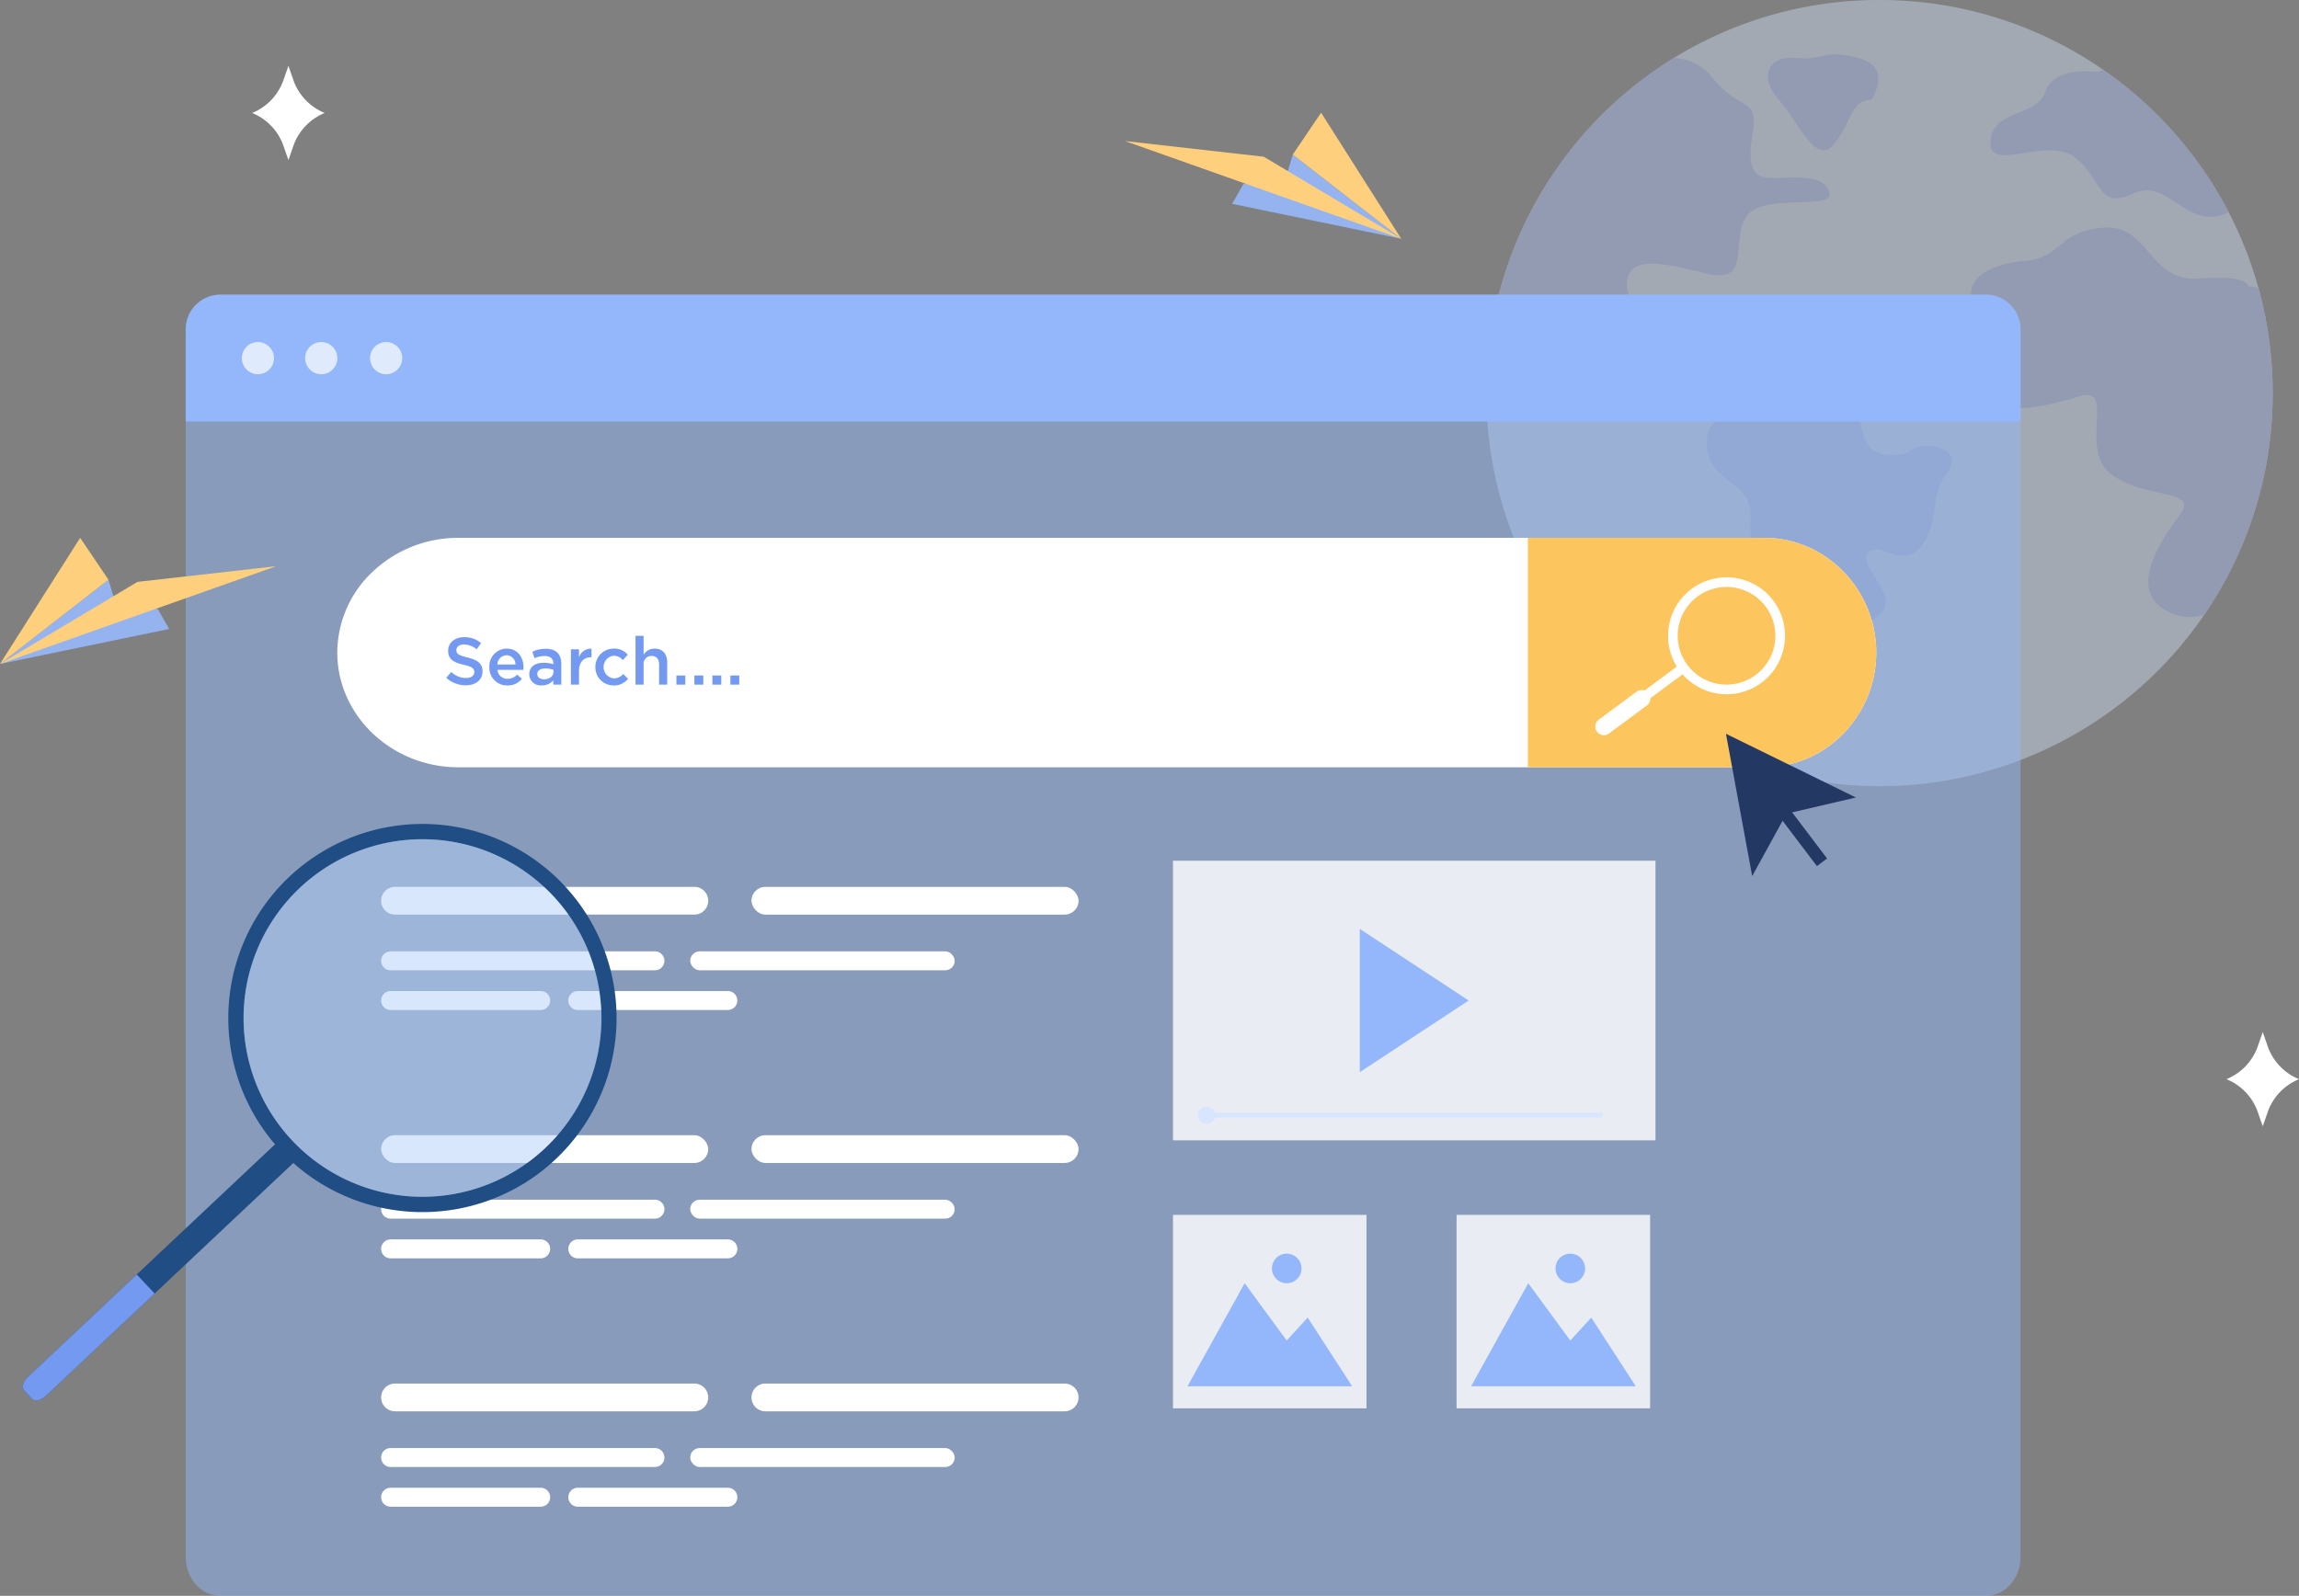 <svg xmlns="http://www.w3.org/2000/svg" width="543.145" height="377.113" viewBox="0 0 543.145 377.113">
  <rect x="0" y="0" width="543.145" height="377.113" fill="#808080" stroke="none"/>
  <g id="Group_161577" data-name="Group 161577" transform="translate(-3810.323 -256.779)">
    <g id="Group_161454" data-name="Group 161454" transform="translate(4161.47 256.779)" opacity="0.4">
      <path id="Path_24821" data-name="Path 24821" d="M5482.2,554.737a93.492,93.492,0,0,1-1.5,16.732,92.919,92.919,0,0,1-176.351,20.874,91.164,91.164,0,0,1-4.732-13.359,93.579,93.579,0,0,1-1.094-44.015c.015-.074.033-.144.047-.218a93.142,93.142,0,0,1,36.257-55.261q2.864-2.078,5.894-3.938a92.4,92.4,0,0,1,48.588-13.711q3.545,0,7.021.264a92.265,92.265,0,0,1,46.007,16.352h0a93.246,93.246,0,0,1,25.48,26.606q2.134,3.371,3.984,6.927a92.467,92.467,0,0,1,10.394,42.746Z" transform="translate(-5296.418 -461.841)" fill="#d7e5ff"/>
      <g id="Group_161453" data-name="Group 161453" transform="translate(2.108 12.842)">
        <path id="Path_24822" data-name="Path 24822" d="M5362.672,545.157c-3.707,5.871,1.548,16.065-9.573,13.285s-17.919-4.017-18.535,2.159,8.341,6.181,8.341,12.668-4.018,8.633-10.194,5.551-7.957-7.562-15.139-4.782-11.351.927-12.973-4.633a8.165,8.165,0,0,0-1.154-2.433c.014-.074.032-.144.046-.218a93.143,93.143,0,0,1,36.258-55.261q2.863-2.078,5.895-3.938a12.216,12.216,0,0,1,9.309,4.856c6.487,8.035,10.81,4.017,9.268,13.285s.927,10.5,6.177,10.194,11.43-.31,12.046,3.707S5366.379,539.286,5362.672,545.157Z" transform="translate(-5303.445 -506.686)" fill="#aec3ff"/>
        <path id="Path_24823" data-name="Path 24823" d="M5517.737,776.725s-8.187,2.626-10.348-3.089.308-6.951-6.952-8.649-7.876-6.642-12.51-6.024-2.316,2.471-7.723,6.487-10.348,2.162-10.193,9.576,8.186,8.572,9.807,13.437-1.157,6.951,2.318,10.658,9.962,2.085,6.951,7.182-7.646,9.036-5.329,16.913.7,8.341,4.634,13.9,11.584,7.414,12.743,3.707-5.329-8.572-3.245-12.279,5.561-1.158,6.952-6.719,7.027-5.56,7.491-9.422-6.8-9.731-4.017-12.2,8.341,4.479,12.666-1.7,1.39-11.121,5.869-16.99S5520.826,773.327,5517.737,776.725Z" transform="translate(-5420.05 -682.65)" fill="#aec3ff"/>
        <path id="Path_24824" data-name="Path 24824" d="M5748.539,680.166a93.492,93.492,0,0,1-1.5,16.732,92.384,92.384,0,0,1-14.661,35.637,10.6,10.6,0,0,1-7.428-.2c-11.584-4.634-3.012-17.145,1.622-23.4s-7.182-3.475-15.754-9.267.927-21.315-7.877-18.766-19.461,5.792-24.558-2.78,4.633-9.962.231-17.145,2.548-11.353,11.352-12.048,7.646-6.95,18.535-7.877,10.658,12.974,22.706,12.047,11.505,1.853,11.505,1.853a5.612,5.612,0,0,1,2.516.529A93.066,93.066,0,0,1,5748.539,680.166Z" transform="translate(-5564.861 -600.112)" fill="#aec3ff"/>
        <path id="Path_24825" data-name="Path 24825" d="M5749.756,550.77c-10.018,4.875-14.04-8.382-22.6-4.4-8.632,4.017-7.122-3.707-13.916-8.651s-20.387,4.017-19.771-3.707,10.81-5.56,12.974-11.737,12.047-4.633,12.047-4.633a6.715,6.715,0,0,1,1.8-.408s0,0,0,0a93.236,93.236,0,0,1,25.481,26.606Q5747.906,547.214,5749.756,550.77Z" transform="translate(-5576.473 -513.462)" fill="#aec3ff"/>
        <path id="Path_24826" data-name="Path 24826" d="M5542.681,515.326s5.25-7.577-3.089-9.812-8.186.69-14.673,0-9.035,4.329-4.17,9.812,8.8,16,13.206,10.4S5537.507,515.866,5542.681,515.326Z" transform="translate(-5453.798 -504.656)" fill="#aec3ff"/>
      </g>
    </g>
    <path id="Path_24827" data-name="Path 24827" d="M4705.433,703.189V992.337c0,5.058-3.652,9.162-8.155,9.162H4280.1c-4.5,0-8.154-4.1-8.154-9.162V703.189c0-5.063,3.652-9.162,8.154-9.162h417.179C4701.78,694.027,4705.433,698.126,4705.433,703.189Z" transform="translate(-417.749 -367.608)" fill="#93b7fa" opacity="0.49"/>
    <g id="Group_161456" data-name="Group 161456" transform="translate(3854.196 326.419)">
      <path id="Path_24828" data-name="Path 24828" d="M4705.433,702.181v21.833H4271.945V702.181a8.154,8.154,0,0,1,8.154-8.154h417.179A8.154,8.154,0,0,1,4705.433,702.181Z" transform="translate(-4271.945 -694.027)" fill="#93b7fa"/>
      <g id="Group_161455" data-name="Group 161455" transform="translate(13.261 11.197)">
        <path id="Path_24829" data-name="Path 24829" d="M4316.158,735.155a3.8,3.8,0,1,1,3.8,3.8A3.8,3.8,0,0,1,4316.158,735.155Z" transform="translate(-4316.158 -731.359)" fill="#dfebfd"/>
        <path id="Path_24830" data-name="Path 24830" d="M4366.03,735.155a3.8,3.8,0,1,1,3.8,3.8A3.8,3.8,0,0,1,4366.03,735.155Z" transform="translate(-4351.071 -731.359)" fill="#dfebfd"/>
        <path id="Path_24831" data-name="Path 24831" d="M4417.164,735.155a3.8,3.8,0,1,1,3.8,3.8A3.8,3.8,0,0,1,4417.164,735.155Z" transform="translate(-4386.869 -731.359)" fill="#dfebfd"/>
      </g>
    </g>
    <rect id="Rectangle_147568" data-name="Rectangle 147568" width="45.72" height="45.72" transform="translate(4087.444 543.874)" fill="#fff" opacity="0.81"/>
    <g id="Group_161457" data-name="Group 161457" transform="translate(4090.878 553.034)">
      <path id="Path_24832" data-name="Path 24832" d="M5061.057,1497.228l13.5-24.347,9.93,13.544,4.958-5.42,10.507,16.223Z" transform="translate(-5061.057 -1465.891)" fill="#93b7fa"/>
      <path id="Path_24833" data-name="Path 24833" d="M5127.538,1453.072a3.495,3.495,0,1,1,3.5,3.495A3.5,3.5,0,0,1,5127.538,1453.072Z" transform="translate(-5107.598 -1449.577)" fill="#93b7fa"/>
    </g>
    <rect id="Rectangle_147569" data-name="Rectangle 147569" width="113.992" height="66.073" transform="translate(4087.444 460.183)" fill="#fff" opacity="0.81"/>
    <path id="Path_24834" data-name="Path 24834" d="M5196.748,1193.717v33.852l25.727-16.926Z" transform="translate(-1065.172 -717.424)" fill="#93b7fa"/>
    <path id="Path_24835" data-name="Path 24835" d="M4754.926,912.718a27.346,27.346,0,0,1-7.779,19.149,26.079,26.079,0,0,1-18.7,7.963H4419.971c-15.745,0-28.626-12.2-28.626-27.112a26.314,26.314,0,0,1,8.41-19.146,29.342,29.342,0,0,1,20.217-7.963h308.479C4743.013,885.61,4754.926,897.808,4754.926,912.718Z" transform="translate(-501.336 -501.729)" fill="#fff"/>
    <path id="Path_24836" data-name="Path 24836" d="M5411.46,912.718a27.346,27.346,0,0,1-7.778,19.149,26.079,26.079,0,0,1-18.7,7.963h-55.821V885.61h55.821C5399.548,885.61,5411.46,897.808,5411.46,912.718Z" transform="translate(-1157.871 -501.729)" fill="#fdc55e"/>
    <g id="Group_161459" data-name="Group 161459" transform="translate(4187.22 393.214)">
      <g id="Group_161458" data-name="Group 161458" transform="translate(17.2)">
        <path id="Path_24837" data-name="Path 24837" d="M5453.456,944.356a14,14,0,0,1-2.068-.154,13.817,13.817,0,0,1-6.183-24.77h0a13.817,13.817,0,1,1,8.25,24.924Zm-6.9-23.1a11.541,11.541,0,1,0,16.143,2.409,11.553,11.553,0,0,0-16.143-2.409Z" transform="translate(-5439.616 -916.726)" fill="#fff"/>
      </g>
      <rect id="Rectangle_147570" data-name="Rectangle 147570" width="2.276" height="18.856" transform="translate(20.144 20.441) rotate(53.492)" fill="#fff"/>
      <path id="Path_24838" data-name="Path 24838" d="M5382.669,1015.344h0a2.032,2.032,0,0,1,.424-2.842l8.925-6.607a2.032,2.032,0,0,1,2.842.424h0a2.033,2.033,0,0,1-.424,2.842l-8.925,6.607A2.032,2.032,0,0,1,5382.669,1015.344Z" transform="translate(-5382.271 -978.871)" fill="#fff"/>
    </g>
    <path id="Rectangle_147571" data-name="Rectangle 147571" d="M3.278,0H73.992A3.278,3.278,0,0,1,77.27,3.278v0a3.278,3.278,0,0,1-3.278,3.278H3.278A3.278,3.278,0,0,1,0,3.278v0A3.278,3.278,0,0,1,3.278,0Z" transform="translate(3900.371 466.358)" fill="#fff"/>
    <g id="Group_161464" data-name="Group 161464" transform="translate(3900.371 481.6)">
      <path id="Path_24862" data-name="Path 24862" d="M4463.584,1247.166h-35.453a2.237,2.237,0,0,1-2.237-2.237h0a2.237,2.237,0,0,1,2.237-2.237h35.453a2.237,2.237,0,0,1,2.237,2.237h0A2.237,2.237,0,0,1,4463.584,1247.166Z" transform="translate(-4425.894 -1233.31)" fill="#fff"/>
      <g id="Group_161463" data-name="Group 161463" transform="translate(0)">
        <path id="Rectangle_147572" data-name="Rectangle 147572" d="M2.237,0H64.682a2.237,2.237,0,0,1,2.237,2.237v0a2.237,2.237,0,0,1-2.237,2.237H2.237A2.237,2.237,0,0,1,0,2.237v0A2.237,2.237,0,0,1,2.237,0Z" fill="#fff"/>
        <rect id="Rectangle_147573" data-name="Rectangle 147573" width="62.488" height="4.474" rx="2.237" transform="translate(73.018)" fill="#fff"/>
        <path id="Path_24863" data-name="Path 24863" d="M4611.017,1247.166h-35.452a2.237,2.237,0,0,1-2.237-2.237h0a2.237,2.237,0,0,1,2.237-2.237h35.452a2.237,2.237,0,0,1,2.237,2.237h0A2.237,2.237,0,0,1,4611.017,1247.166Z" transform="translate(-4529.107 -1233.31)" fill="#fff"/>
      </g>
    </g>
    <rect id="Rectangle_147574" data-name="Rectangle 147574" width="77.27" height="6.556" rx="3.278" transform="translate(3987.866 466.358)" fill="#fff"/>
    <path id="Rectangle_147575" data-name="Rectangle 147575" d="M3.278,0H73.992A3.278,3.278,0,0,1,77.27,3.278v0a3.278,3.278,0,0,1-3.278,3.278H3.278A3.278,3.278,0,0,1,0,3.278v0A3.278,3.278,0,0,1,3.278,0Z" transform="translate(3900.371 583.736)" fill="#fff"/>
    <g id="Group_161466" data-name="Group 161466" transform="translate(3900.371 598.977)">
      <path id="Path_24864" data-name="Path 24864" d="M4463.584,1638.509h-35.453a2.237,2.237,0,0,1-2.237-2.237h0a2.237,2.237,0,0,1,2.237-2.237h35.453a2.237,2.237,0,0,1,2.237,2.237h0A2.237,2.237,0,0,1,4463.584,1638.509Z" transform="translate(-4425.894 -1624.653)" fill="#fff"/>
      <g id="Group_161465" data-name="Group 161465" transform="translate(0)">
        <path id="Rectangle_147576" data-name="Rectangle 147576" d="M2.237,0H64.682a2.237,2.237,0,0,1,2.237,2.237v0a2.237,2.237,0,0,1-2.237,2.237H2.237A2.237,2.237,0,0,1,0,2.237v0A2.237,2.237,0,0,1,2.237,0Z" fill="#fff"/>
        <rect id="Rectangle_147577" data-name="Rectangle 147577" width="62.488" height="4.474" rx="2.237" transform="translate(73.018)" fill="#fff"/>
        <path id="Path_24865" data-name="Path 24865" d="M4611.017,1638.509h-35.452a2.237,2.237,0,0,1-2.237-2.237h0a2.237,2.237,0,0,1,2.237-2.237h35.452a2.237,2.237,0,0,1,2.237,2.237h0A2.237,2.237,0,0,1,4611.017,1638.509Z" transform="translate(-4529.107 -1624.653)" fill="#fff"/>
      </g>
    </g>
    <path id="Rectangle_147578" data-name="Rectangle 147578" d="M3.278,0H73.992A3.278,3.278,0,0,1,77.27,3.278v0a3.278,3.278,0,0,1-3.278,3.278H3.278A3.278,3.278,0,0,1,0,3.278v0A3.278,3.278,0,0,1,3.278,0Z" transform="translate(3987.866 583.736)" fill="#fff"/>
    <rect id="Rectangle_147579" data-name="Rectangle 147579" width="77.27" height="6.556" rx="3.278" transform="translate(3900.371 525.047)" fill="#fff"/>
    <g id="Group_161468" data-name="Group 161468" transform="translate(3900.371 540.289)">
      <path id="Path_24866" data-name="Path 24866" d="M4463.584,1442.837h-35.453a2.237,2.237,0,0,1-2.237-2.236h0a2.237,2.237,0,0,1,2.237-2.237h35.453a2.237,2.237,0,0,1,2.237,2.237h0A2.237,2.237,0,0,1,4463.584,1442.837Z" transform="translate(-4425.894 -1428.981)" fill="#fff"/>
      <g id="Group_161467" data-name="Group 161467" transform="translate(0 0)">
        <path id="Rectangle_147580" data-name="Rectangle 147580" d="M2.237,0H64.682a2.237,2.237,0,0,1,2.237,2.237v0a2.237,2.237,0,0,1-2.237,2.237H2.237A2.237,2.237,0,0,1,0,2.237v0A2.237,2.237,0,0,1,2.237,0Z" fill="#fff"/>
        <rect id="Rectangle_147581" data-name="Rectangle 147581" width="62.488" height="4.474" rx="2.237" transform="translate(73.018)" fill="#fff"/>
        <path id="Path_24867" data-name="Path 24867" d="M4611.017,1442.837h-35.452a2.237,2.237,0,0,1-2.237-2.236h0a2.237,2.237,0,0,1,2.237-2.237h35.452a2.237,2.237,0,0,1,2.237,2.237h0A2.237,2.237,0,0,1,4611.017,1442.837Z" transform="translate(-4529.107 -1428.981)" fill="#fff"/>
      </g>
    </g>
    <rect id="Rectangle_147582" data-name="Rectangle 147582" width="77.27" height="6.556" rx="3.278" transform="translate(3987.866 525.047)" fill="#fff"/>
    <g id="Group_161472" data-name="Group 161472" transform="translate(3778.922 444.904)">
      <g id="Group_161470" data-name="Group 161470" transform="translate(36.785 6.581)">
        <path id="Path_24881" data-name="Path 24881" d="M4207.612,1364.841l-58.519,55.1c-1.147,1.08-2.593,1.424-3.214.765l-1.976-2.1c-.62-.659-.189-2.082.957-3.163l58.519-55.1c1.147-1.08,2.594-1.424,3.213-.765l1.976,2.1C4209.189,1362.338,4208.759,1363.761,4207.612,1364.841Z" transform="translate(-4143.619 -1284.789)" fill="#1f4d84"/>
        <path id="Path_24882" data-name="Path 24882" d="M4174.772,1470.493l-25.68,24.178c-1.147,1.08-2.593,1.424-3.214.765l-1.976-2.1c-.62-.66-.189-2.083.957-3.163L4170.54,1466Z" transform="translate(-4143.619 -1359.523)" fill="#739af0"/>
        <path id="Path_24883" data-name="Path 24883" d="M4307.488,1170.253a45.867,45.867,0,1,0,76.022-46.094c-.234-.235-.476-.466-.72-.694a45.869,45.869,0,0,0-75.3,46.788Zm13.109-42.332a42.248,42.248,0,1,1,1.819,59.718A42.2,42.2,0,0,1,4320.6,1127.921Z" transform="translate(-4256.945 -1111.004)" fill="#1f4d84"/>
        <g id="Group_161469" data-name="Group 161469" transform="translate(52.173 3.621)" opacity="0.5">
          <path id="Path_24884" data-name="Path 24884" d="M4390.581,1194.268a42.248,42.248,0,1,1-1.82-59.715A42.072,42.072,0,0,1,4390.581,1194.268Z" transform="translate(-4317.567 -1123.078)" fill="#b3cff9"/>
        </g>
      </g>
    </g>
    <g id="Group_161473" data-name="Group 161473" transform="translate(4218.084 430.185)">
      <path id="Path_24889" data-name="Path 24889" d="M5515.879,1055.049l-16.4,3.817-8.11,14.759-6.193-33.634Z" transform="translate(-5485.173 -1039.991)" fill="#233862"/>
      <rect id="Rectangle_147583" data-name="Rectangle 147583" width="2.998" height="17.347" transform="matrix(0.797, -0.604, 0.604, 0.797, 11.019, 17.446)" fill="#233862"/>
    </g>
    <g id="Group_161488" data-name="Group 161488" transform="translate(4076.111 283.415)">
      <path id="Path_24925" data-name="Path 24925" d="M5096.161,555.248l39.963,8.268L5110.5,543.609l-1.725,5.762-9.917,1.164Z" transform="translate(-5070.865 -533.72)" fill="#95b3ef"/>
      <path id="Path_24926" data-name="Path 24926" d="M5077.083,556.066l-32.475-19.393-32.783-3.706Z" transform="translate(-5011.825 -526.27)" fill="#fed07e"/>
      <path id="Path_24927" data-name="Path 24927" d="M5143.981,520.527l25.62,19.908-18.936-29.8Z" transform="translate(-5104.343 -510.639)" fill="#fed07e"/>
    </g>
    <g id="Group_161489" data-name="Group 161489" transform="translate(3810.323 383.882)">
      <path id="Path_24928" data-name="Path 24928" d="M4165.63,930.22l-39.963,8.268,25.62-19.908,1.726,5.762,9.916,1.164Z" transform="translate(-4125.667 -908.691)" fill="#95b3ef"/>
      <path id="Path_24929" data-name="Path 24929" d="M4125.667,931.037l32.475-19.393,32.783-3.706Z" transform="translate(-4125.667 -901.241)" fill="#fed07e"/>
      <path id="Path_24930" data-name="Path 24930" d="M4151.287,895.5l-25.62,19.908,18.936-29.8Z" transform="translate(-4125.667 -885.61)" fill="#fed07e"/>
    </g>
    <g id="Group_161490" data-name="Group 161490" transform="translate(3915.762 407.038)">
      <path id="Path_24931" data-name="Path 24931" d="M4477.212,973.473l1.169-1.39a5.089,5.089,0,0,0,3.491,1.437c1.2,0,1.958-.553,1.958-1.421,0-.79-.442-1.217-2.5-1.706-2.354-.553-3.68-1.248-3.68-3.317,0-1.9,1.58-3.207,3.775-3.207a6.126,6.126,0,0,1,4.012,1.39l-1.042,1.469a5.021,5.021,0,0,0-3-1.137c-1.137,0-1.8.584-1.8,1.343,0,.853.506,1.232,2.623,1.738,2.337.569,3.554,1.405,3.554,3.27,0,2.069-1.627,3.3-3.949,3.3A6.812,6.812,0,0,1,4477.212,973.473Z" transform="translate(-4477.212 -963.553)" fill="#739af0"/>
      <path id="Path_24932" data-name="Path 24932" d="M4511.127,977.219a4.139,4.139,0,0,1,4.075-4.344c2.654,0,4,2.085,4,4.486a5.37,5.37,0,0,1-.031.537h-6.128a2.328,2.328,0,0,0,2.4,2.117,3.027,3.027,0,0,0,2.259-1l1.121,1a4.218,4.218,0,0,1-3.412,1.564A4.169,4.169,0,0,1,4511.127,977.219Zm6.176-.584a2.165,2.165,0,0,0-2.116-2.2,2.258,2.258,0,0,0-2.165,2.2Z" transform="translate(-4500.955 -969.858)" fill="#739af0"/>
      <path id="Path_24933" data-name="Path 24933" d="M4548.237,981.5v-1.027a3.368,3.368,0,0,1-2.7,1.2,2.674,2.674,0,0,1-2.969-2.606c0-1.848,1.437-2.733,3.38-2.733a7.021,7.021,0,0,1,2.306.347v-.158c0-1.153-.727-1.785-2.054-1.785a5.812,5.812,0,0,0-2.385.521l-.521-1.532a7.152,7.152,0,0,1,3.175-.695c2.463,0,3.665,1.3,3.665,3.522V981.5Zm.047-3.491a5.456,5.456,0,0,0-1.911-.331c-1.2,0-1.911.49-1.911,1.327,0,.79.71,1.232,1.611,1.232,1.264,0,2.211-.71,2.211-1.753Z" transform="translate(-4522.965 -969.969)" fill="#739af0"/>
      <path id="Path_24934" data-name="Path 24934" d="M4575.374,973.078h1.912v1.88a2.956,2.956,0,0,1,2.954-2.037v2.021h-.111c-1.675,0-2.843,1.09-2.843,3.3v3.175h-1.912Z" transform="translate(-4545.932 -969.888)" fill="#739af0"/>
      <path id="Path_24935" data-name="Path 24935" d="M4594.649,977.235a4.3,4.3,0,0,1,4.328-4.359,4.167,4.167,0,0,1,3.333,1.437l-1.185,1.28a2.806,2.806,0,0,0-2.164-1.043,2.7,2.7,0,0,0,.094,5.37,2.937,2.937,0,0,0,2.165-1.042l1.153,1.137a4.22,4.22,0,0,1-3.412,1.564A4.265,4.265,0,0,1,4594.649,977.235Z" transform="translate(-4559.426 -969.858)" fill="#739af0"/>
      <path id="Path_24936" data-name="Path 24936" d="M4626.248,962.816h1.911V967.3a3,3,0,0,1,2.606-1.469c1.88,0,2.97,1.263,2.97,3.206v5.307h-1.912v-4.739c0-1.3-.647-2.037-1.785-2.037a1.855,1.855,0,0,0-1.879,2.069v4.707h-1.911Z" transform="translate(-4581.547 -962.816)" fill="#739af0"/>
      <path id="Path_24937" data-name="Path 24937" d="M4658.477,994.045h2.1v2.164h-2.1Z" transform="translate(-4604.11 -984.678)" fill="#739af0"/>
      <path id="Path_24938" data-name="Path 24938" d="M4672.644,994.045h2.1v2.164h-2.1Z" transform="translate(-4614.027 -984.678)" fill="#739af0"/>
      <path id="Path_24939" data-name="Path 24939" d="M4686.81,994.045h2.1v2.164h-2.1Z" transform="translate(-4623.944 -984.678)" fill="#739af0"/>
      <path id="Path_24940" data-name="Path 24940" d="M4700.975,994.045h2.1v2.164h-2.1Z" transform="translate(-4633.861 -984.678)" fill="#739af0"/>
    </g>
    <g id="Group_161491" data-name="Group 161491" transform="translate(4093.369 518.25)">
      <path id="Path_24941" data-name="Path 24941" d="M5069.364,1335.65a2.046,2.046,0,1,1,2.046,2.046A2.046,2.046,0,0,1,5069.364,1335.65Z" transform="translate(-5069.364 -1333.604)" fill="#d7e5ff"/>
      <path id="Path_24942" data-name="Path 24942" d="M5169.267,1339.691h-92.531a.55.55,0,0,1-.551-.551h0a.55.55,0,0,1,.551-.551h92.531a.55.55,0,0,1,.551.551h0A.55.55,0,0,1,5169.267,1339.691Z" transform="translate(-5074.139 -1337.094)" fill="#d7e5ff"/>
    </g>
    <path id="Path_25120" data-name="Path 25120" d="M615.306,260.134,614,256.391l-1.307,3.743a13.064,13.064,0,0,1-7.259,7.391h0a13.064,13.064,0,0,1,7.259,7.391L614,278.658l1.307-3.743a13.072,13.072,0,0,1,7.259-7.391h0A13.072,13.072,0,0,1,615.306,260.134Z" transform="translate(3730.903 244.278)" fill="#fff"/>
    <path id="Path_25124" data-name="Path 25124" d="M615.306,260.134,614,256.391l-1.307,3.743a13.064,13.064,0,0,1-7.259,7.391h0a13.064,13.064,0,0,1,7.259,7.391L614,278.658l1.307-3.743a13.072,13.072,0,0,1,7.259-7.391h0A13.072,13.072,0,0,1,615.306,260.134Z" transform="translate(3264.463 15.95)" fill="#fff"/>
    <rect id="Rectangle_147694" data-name="Rectangle 147694" width="45.72" height="45.72" transform="translate(4154.444 543.874)" fill="#fff" opacity="0.81"/>
    <g id="Group_161803" data-name="Group 161803" transform="translate(4157.878 553.034)">
      <path id="Path_24832-2" data-name="Path 24832" d="M5061.057,1497.228l13.5-24.347,9.93,13.544,4.958-5.42,10.507,16.223Z" transform="translate(-5061.057 -1465.891)" fill="#93b7fa"/>
      <path id="Path_24833-2" data-name="Path 24833" d="M5127.538,1453.072a3.495,3.495,0,1,1,3.5,3.495A3.5,3.5,0,0,1,5127.538,1453.072Z" transform="translate(-5107.598 -1449.577)" fill="#93b7fa"/>
    </g>
  </g>
</svg>
